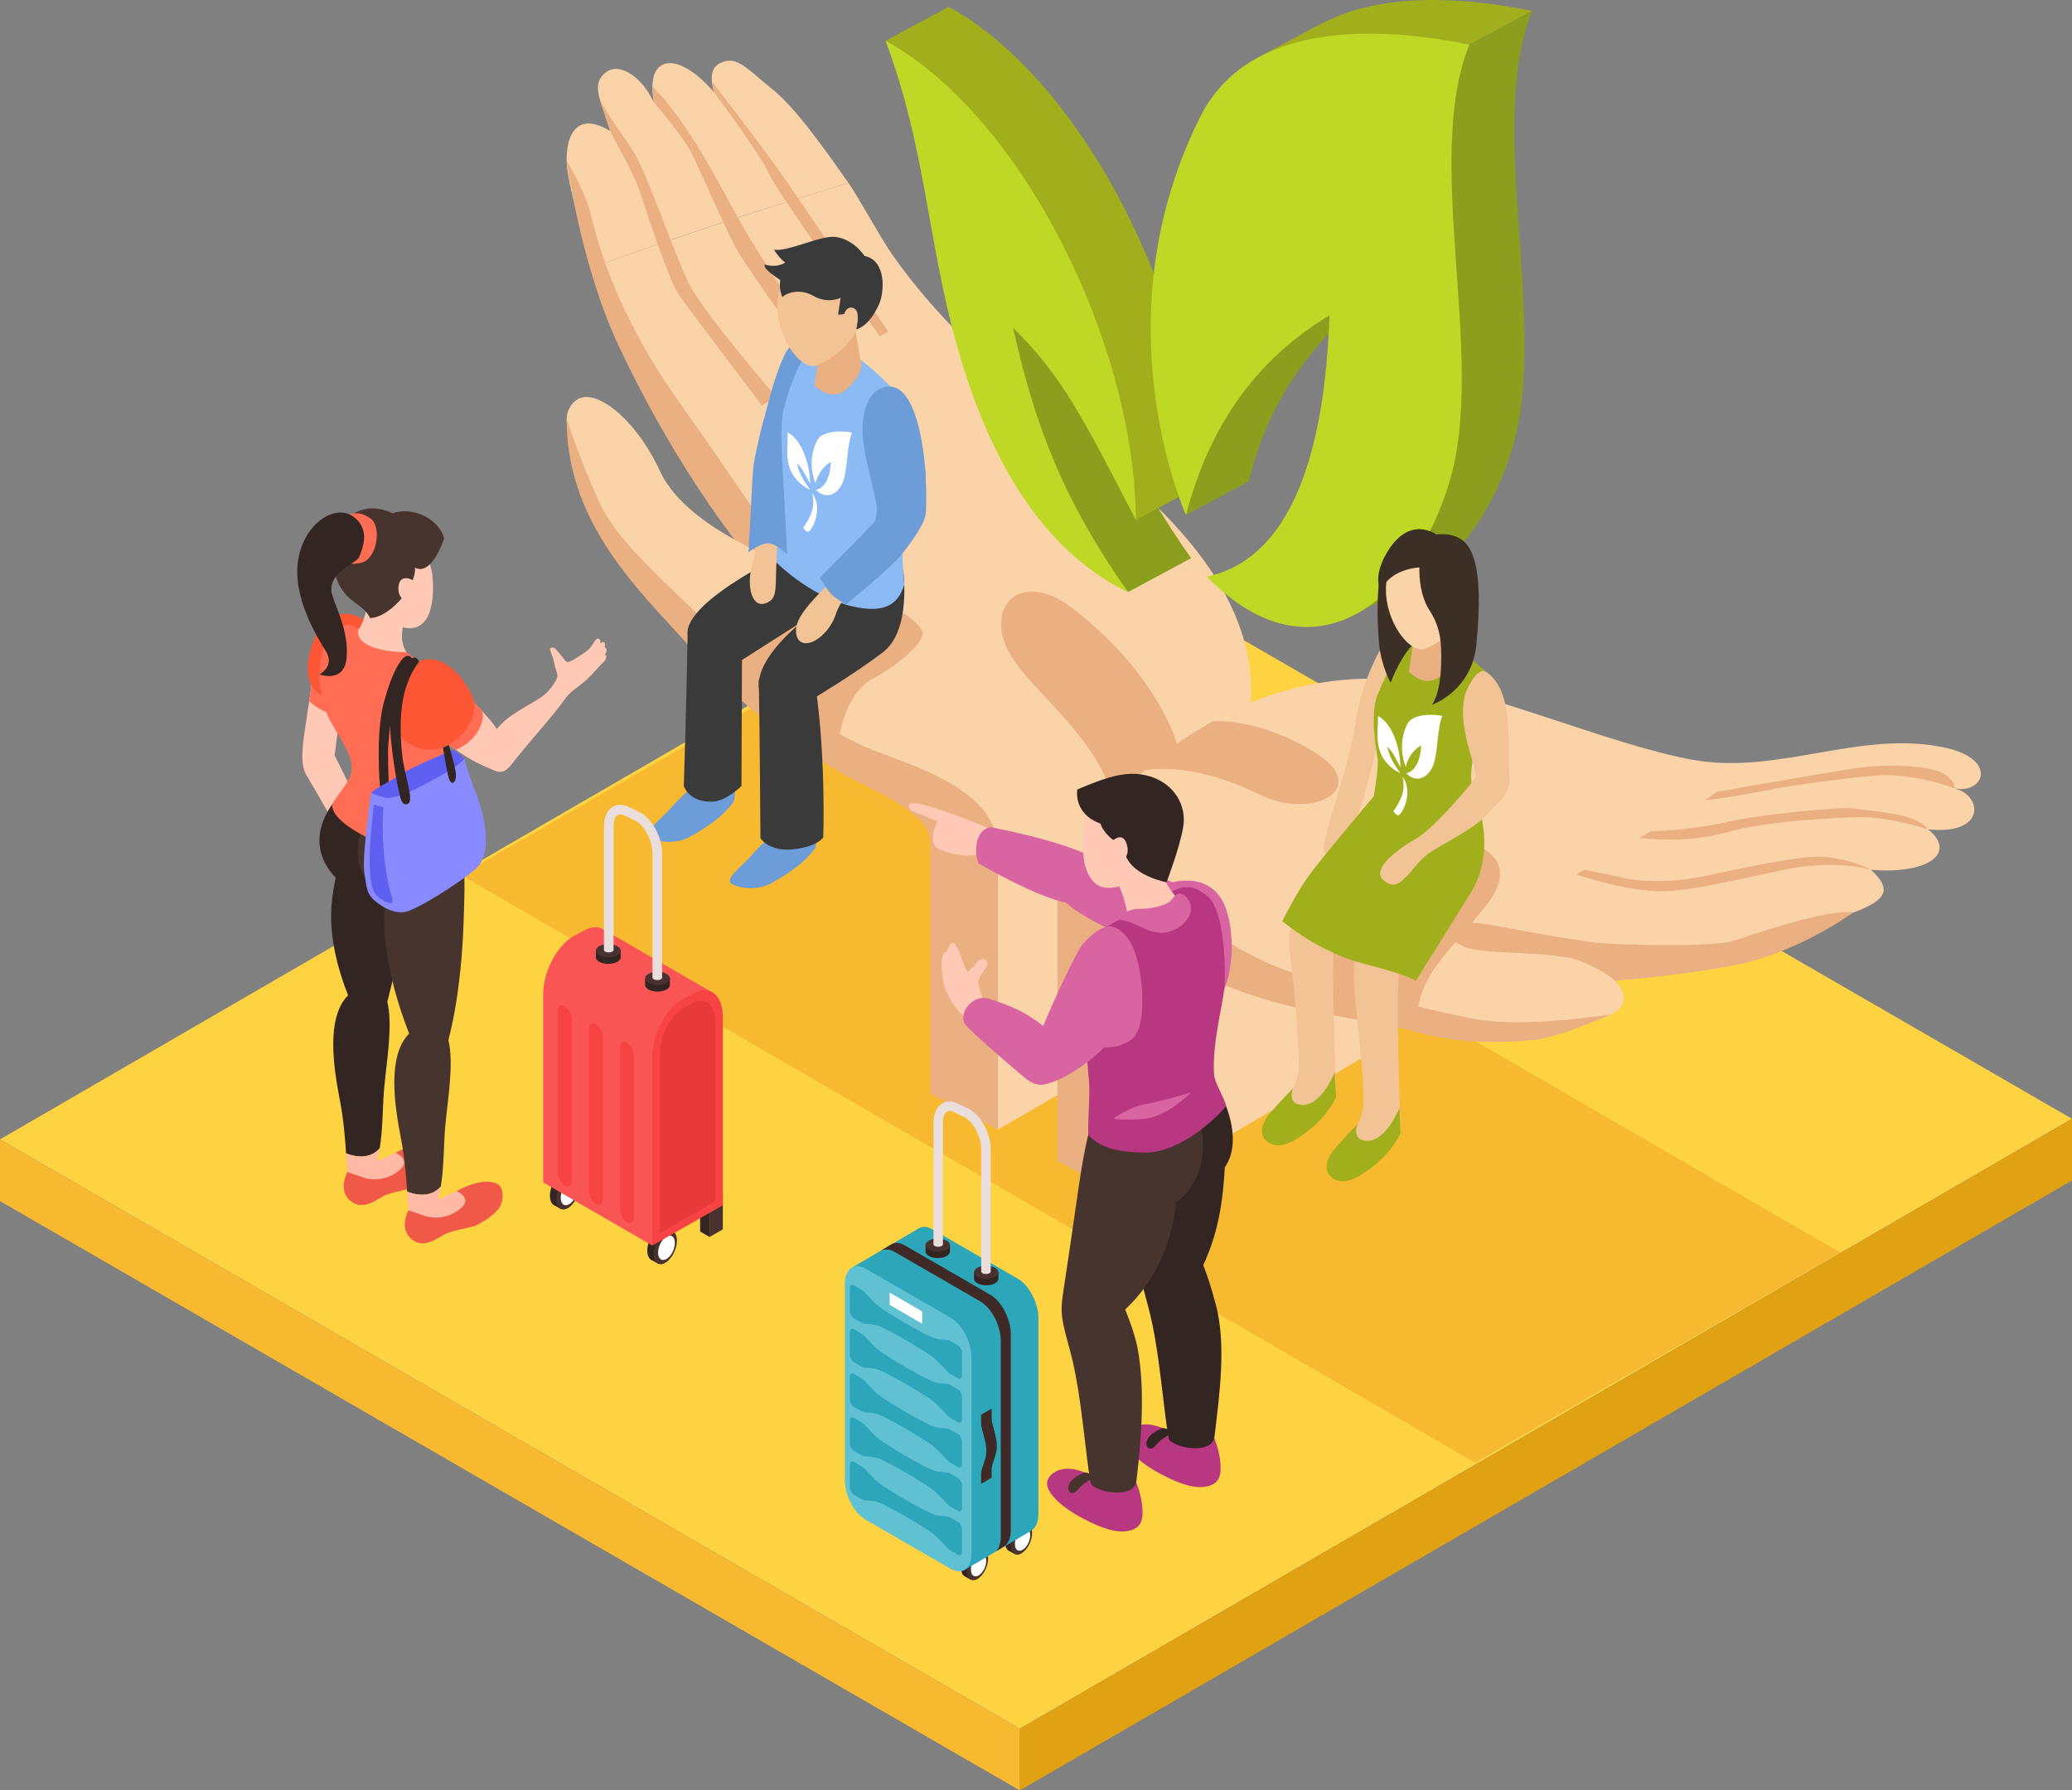 <svg width="243" height="210" viewBox="0 0 243 210" fill="none" xmlns="http://www.w3.org/2000/svg">
<rect x="0" y="0" width="243" height="210" fill="#808080" stroke="none"/>
<g clip-path="url(#clip0_12011_1522)">
<path d="M243 131.223L119.599 202.762L0 133.641L123.401 62.103L243 131.223Z" fill="#FDD342"/>
<path d="M243 138.462L119.599 210V202.762L243 131.223V138.462Z" fill="#E0A112"/>
<path d="M0 140.88L119.599 210V202.762L0 133.641V140.88Z" fill="#F7B92F"/>
<path d="M172.998 171.548L215.829 146.926L96.902 78.005L54.072 102.626L172.998 171.548Z" fill="#F7B92F"/>
<path d="M69.677 31.299C79.521 27.713 89.485 24.491 99.511 21.463C95.853 16.244 93.003 12.388 90.506 10.406C88.003 8.419 86.653 6.725 85.022 7.19C83.462 7.634 83.194 8.708 83.716 10.799C81.365 8.053 79.146 7.017 77.84 7.531C76.368 8.108 76.387 10.142 76.664 11.976C75.107 8.708 72.608 7.533 71.31 8.315C68.831 9.809 70.918 12.628 71.571 15.373C66.825 12.498 66.086 17.266 66.597 20.341C67.072 23.206 68.176 27.022 69.677 31.299Z" fill="#FAD3A9"/>
<path d="M127.316 52.098C122.812 48.401 112.12 40.507 104.655 29.885C103.327 27.994 100.653 23.101 99.511 21.463C90.185 24.273 78.834 27.966 69.677 31.299C74.454 44.461 83.023 59.836 88.029 65.673C94.737 73.492 113.784 91.364 113.784 98.559C113.784 105.752 117.034 132.493 117.034 132.493L146.616 115.373C146.616 115.373 146.743 96.963 146.743 81.177C146.743 67.808 134.503 57.997 127.316 52.098Z" fill="#FAD3A9"/>
<path d="M66.463 18.901C66.463 18.901 68.097 31.019 72.458 40.348C79.884 56.235 88.029 65.673 88.029 65.673L93.596 67.468C93.596 67.468 84.625 54.12 79.705 47.242C74.784 40.365 71.021 32.555 69.404 25.6C68.608 22.18 66.463 18.901 66.463 18.901Z" fill="#EAB081"/>
<path d="M123.963 89.746C123.963 89.746 119.571 94.853 113.901 95.022C107.673 95.208 95.695 87.828 88.987 80.634C82.28 73.44 72.989 67.758 69.344 58.093C66.934 51.703 65.334 48.981 67.427 47.062C69.521 45.144 74.503 48.981 77.378 55.216C80.253 61.45 89.94 65.298 95.236 67.468C96.35 67.924 125.399 77.756 123.963 89.746Z" fill="#FAD3A9"/>
<path d="M66.464 49.125C66.464 49.125 67.859 53.563 70.212 58.753C72.77 64.393 79.286 69.064 85.574 75.898C91.862 82.733 97.522 85.73 101.295 87.528C105.068 89.327 117.034 91.968 117.034 99.641V132.493L109.11 128.28V98.802C109.11 96.464 106.678 94.666 100.322 91.527C95.421 89.107 86.472 82.672 81.621 76.737C76.77 70.802 66.359 62.44 66.464 49.125Z" fill="#EAB081"/>
<path d="M70.244 11.266C70.244 11.266 71.133 14.349 71.571 15.373C72.009 16.398 74.255 19.995 75.243 23.053C76.231 26.11 78.477 32.854 79.555 34.473C80.633 36.092 89.347 47.542 89.347 47.542L91.034 46.566C91.034 46.566 82.519 36.721 80.812 33.304C79.106 29.887 75.89 20.265 74.263 17.747C72.638 15.23 70.996 13.239 70.244 11.266Z" fill="#EAB081"/>
<path d="M76.522 10.194L76.664 11.976C76.664 11.976 80.094 15.949 81.082 17.927C82.071 19.906 84.765 26.11 86.203 28.897C87.64 31.685 96.354 43.466 96.354 43.466L97.515 42.802C97.515 42.802 89.347 30.511 87.011 26.377C84.676 22.244 80.639 14.09 76.522 10.194Z" fill="#EAB081"/>
<path d="M83.497 9.571L83.716 10.799C83.716 10.799 89.31 18.287 90.182 20.355C91.053 22.423 103.181 39.448 103.181 39.448L104.167 38.91C104.167 38.91 93.659 23.182 90.784 19.206C87.909 15.23 83.497 9.571 83.497 9.571Z" fill="#EAB081"/>
<path d="M125.899 71.426C119.317 66.269 114.606 71.819 119.295 78.013C122.529 82.285 130.165 88.285 130.604 94.968C131.044 101.652 128.569 106.972 128.569 106.972L138.759 89.973C138.759 89.973 137.715 80.682 125.899 71.426Z" fill="#EAB081"/>
<path d="M162.64 122.403V109.483L131.868 101.479C131.868 101.479 128.11 105.047 128.49 111.536C128.87 118.025 129.948 137.09 129.948 137.09L131.868 140.365L162.64 122.403Z" fill="#FAD3A9"/>
<path d="M124.921 101.479C124.921 101.479 138.352 77.538 164.291 79.736C173.427 80.509 188.52 87.331 198.581 89.129C208.642 90.928 218.305 85.508 228.226 87.72C234.274 89.07 232.718 93.117 229.244 92.487C232.478 93.249 232.998 97.976 226.13 97.283C229.543 100.037 226.13 102.577 219.422 102.021C221.758 104.179 221.568 105.492 217.304 107.054C213.852 108.32 210.259 114.428 179.357 115.687C172.57 115.964 189.742 118.509 188.945 118.977C184.811 121.398 171.81 120.723 156.898 116.766C141.986 112.809 124.921 101.479 124.921 101.479Z" fill="#FAD3A9"/>
<path d="M154.743 106.156L173.787 112.99C173.787 112.99 184.723 112.687 186.903 113.528C190.629 114.968 191.556 117.845 188.945 118.977C185.959 120.271 179.896 121.982 179.896 121.982L154.743 106.156Z" fill="#FAD3A9"/>
<path d="M124.015 136.19V103.704C124.015 99.388 129.764 100.479 134.435 103.344C137.588 105.278 143.391 111.7 152.527 114.368C157.466 115.81 166.835 118.377 173.009 119.524C178.898 120.617 188.945 118.977 188.945 118.977C188.945 118.977 182.926 121.682 179.896 121.982C174.877 122.479 170.014 122.222 165.642 120.923C160.07 119.266 146.837 118.744 138.082 112.432C136.474 111.272 131.869 106.425 131.869 109.932V140.365L124.015 136.19Z" fill="#EAB081"/>
<path d="M165.163 107.834C165.163 107.834 170.646 110.473 171.758 111.046C173.668 112.031 182.271 111.465 185.405 112.75C188.54 114.033 189.388 115.037 189.388 115.037C189.388 115.037 201.029 114.086 206.067 112.569C212.356 110.678 217.304 107.054 217.304 107.054C217.304 107.054 215.59 106.156 203.432 110.312C200.835 111.201 188.713 110.764 187.373 110.59C181.384 109.811 178.279 109.053 174.865 108.494C171.451 107.933 165.163 107.834 165.163 107.834Z" fill="#EAB081"/>
<path d="M184.858 102.577C184.858 102.577 190.137 104.356 194.269 104.537C198.402 104.716 207.643 102.201 210.663 101.749C216.136 100.929 219.422 102.021 219.422 102.021C219.422 102.021 217.39 100.875 214.156 100.515C210.922 100.155 201.242 102.58 198.581 103.008C194.943 103.592 191.891 103.317 190.43 102.978C188.7 102.577 185.818 102.021 185.818 102.021L184.858 102.577Z" fill="#EAB081"/>
<path d="M226.13 97.283C226.13 97.283 221.848 95.847 218.345 95.847C215.959 95.847 207.115 96.292 202.534 97.613C197.524 99.055 192.289 98.278 192.289 98.278L193.659 97.486C193.659 97.486 197.773 97.522 203.275 96.262C206.222 95.588 215.519 94.62 217.304 94.825C222.398 95.411 224.901 95.748 226.13 97.283Z" fill="#EAB081"/>
<path d="M229.244 92.487C229.244 92.487 225.351 90.911 221.039 90.911C219.038 90.911 210.404 92.063 208.283 92.487C202.084 93.723 199.967 93.837 199.967 93.837L201.372 92.871C201.372 92.871 213.962 90.663 217.304 90.149C221.399 89.519 224.555 89.876 226.13 90.149C229.244 90.688 229.244 92.487 229.244 92.487Z" fill="#EAB081"/>
<path d="M133.622 90.489C133.622 90.489 138.915 88.839 147.68 93.192C153.901 96.281 161.129 92.474 154.085 88.181C147.257 84.022 142.156 84.621 142.156 84.621C142.156 84.621 140.823 85.428 139.692 86.131C138.055 87.146 133.622 90.489 133.622 90.489Z" fill="#EAB081"/>
<path d="M127.811 40.937C127.221 38.853 126.685 36.698 126.181 34.433C131.896 40.032 134.402 45.036 140.579 56.974C140.473 36.425 127.297 9.571 111.218 0.769C115.628 12.495 116.108 22.862 118.952 34.1L122.926 32.478C122.926 32.478 125.062 36.094 127.811 40.937Z" fill="#A1AF1C"/>
<path d="M127.811 40.937C125.062 36.094 122.926 32.478 122.926 32.478L118.951 34.1L116.098 35.266C116.098 35.266 117.535 47.495 121.129 55.688C124.722 63.88 132.325 69.425 132.325 69.425L139.692 65.469C133.604 56.829 130.233 49.489 127.811 40.937Z" fill="#8B9E1E"/>
<path d="M111.218 0.829L103.852 4.786C103.852 4.786 109.451 12.305 112.235 16.172C115.02 20.039 118.532 24.347 118.532 24.347C118.532 24.347 119.063 14.643 116.368 8.709C113.673 2.774 111.218 0.829 111.218 0.829Z" fill="#A1AF1C"/>
<path d="M133.212 60.99L140.579 57.033C140.579 57.033 136.85 40.182 132.358 35.416C127.866 30.65 122.926 32.539 122.926 32.539C122.926 32.539 127.328 43.329 128.585 46.477C129.843 49.623 133.212 60.99 133.212 60.99Z" fill="#A1AF1C"/>
<path d="M133.212 60.99C133.107 40.441 119.93 13.588 103.852 4.786C108.571 17.338 108.788 28.332 112.222 40.507C115.366 51.653 121.019 63.989 132.326 69.485C124.753 58.74 121.382 50.007 118.815 38.45C124.53 44.048 127.036 49.053 133.212 60.99Z" fill="#BED825"/>
<path d="M148.15 9.705C155.366 7.417 163.299 7.214 170.918 8.361C171.762 6.408 172.324 5.241 172.324 5.241L179.69 1.284C172.194 -0.261 162.242 -1.058 155.075 2.733L155.041 2.729L147.72 6.64L150.839 5.889C149.804 6.976 148.893 8.235 148.15 9.705Z" fill="#A1AF1C"/>
<path d="M157.242 32.629C157.242 32.629 147.655 39.833 143.233 45.024C142.383 46.021 141.703 46.952 141.342 47.736C139.095 52.592 139.08 60.411 139.08 60.411L146.446 56.456C147.872 51.194 149.741 45.263 157.412 37.432L157.242 32.629Z" fill="#8B9E1E"/>
<path d="M179.691 1.284L172.324 5.241C172.324 5.241 169.7 10.683 167.252 17.83C167.488 23.086 167.979 28.329 168.14 33.593C168.325 39.614 167.878 45.669 167.033 51.632C165.954 59.252 163.815 66.857 157.675 70.599L159.139 71.97L166.449 68.034L166.43 68.016C171.402 65.324 175.356 59.379 177.418 52.35C181.67 37.865 174.229 14.82 179.691 1.284Z" fill="#8B9E1E"/>
<path d="M140.754 13.715C129.729 35.745 137.512 56.699 139.079 60.411C140.832 53.945 144.575 43.779 155.924 36.988C155.361 53.276 151.373 65.528 141.532 67.64C154.016 80.414 165.881 70.518 170.052 56.306C174.303 41.822 166.862 18.777 172.324 5.241C161.815 3.075 146.453 2.329 140.754 13.715Z" fill="#BED825"/>
<path d="M171.072 98.488C171.072 98.488 160.038 102.97 154.743 106.156C150.712 108.579 152.174 114.353 153.103 116.98C156.925 119.05 161.136 120.168 165.454 120.425C165.877 120.129 166.151 119.698 166.207 119.079C166.655 114.068 169.695 112.01 174.326 106.156C178.958 100.301 172.16 98.643 171.072 98.488Z" fill="#EAB081"/>
<path d="M104.395 70.919C104.395 70.919 108.454 73.197 108.21 74.442C107.966 75.686 105.247 78.044 102.375 79.594C99.502 81.143 98.489 85.192 98.283 87.586C98.078 89.979 86.871 81.007 85.578 78.719C84.284 76.431 84.87 74.442 84.87 74.442C84.87 74.442 100.125 68.573 104.395 70.919Z" fill="#EAB081"/>
<path d="M90.891 46.592C90.435 47.736 89.913 50.444 88.832 54.11C88.719 54.491 91.034 57.578 91.592 56.236C92.29 54.559 93.643 48.695 93.643 48.695C93.643 48.695 93.735 48.478 93.882 48.135C92.92 47.547 91.929 47.012 90.891 46.592Z" fill="#F2C394"/>
<path d="M105.917 66.859C105.917 66.859 106.955 73.933 103.516 76.532C100.076 79.133 95.516 81.851 95.516 81.851C95.516 81.851 89.133 82.536 88.988 80.634C88.708 76.978 94.189 72.84 94.189 72.84L87.018 77.412C87.018 77.412 80.846 76.19 80.64 74.442C80.157 70.334 93.597 64.171 93.597 64.171L105.917 66.859Z" fill="#3A3A3A"/>
<path d="M96.124 39.612C96.124 39.612 93.383 38.656 91.917 41.831C90.451 45.006 89.662 49.25 89.662 49.25C89.662 49.25 90.926 50.776 93.022 50.931C95.116 51.085 96.124 39.612 96.124 39.612Z" fill="#6C9DD8"/>
<path d="M81.288 92.193C81.288 92.193 79.514 93.784 78.495 94.973C77.607 96.009 75.389 97.632 76.176 98.182C76.962 98.731 79.187 99.111 80.88 98.16C83.18 96.869 84.747 95.754 85.949 94.171C86.288 93.723 86.167 92.193 86.167 92.193H81.288Z" fill="#6C9DD8"/>
<path d="M90.856 97.627C90.856 97.627 89.083 99.217 88.063 100.406C87.175 101.443 84.957 103.066 85.744 103.616C86.53 104.166 88.755 104.544 90.448 103.593C92.748 102.303 94.315 101.187 95.517 99.604C95.856 99.158 95.735 97.627 95.735 97.627H90.856Z" fill="#6C9DD8"/>
<path d="M80.64 74.442C80.532 81.865 80.195 92.193 80.195 92.193C80.195 92.193 80.765 94.109 83.555 94.028C85.154 93.981 86.958 92.193 86.958 92.193L87.018 77.412C84.672 76.69 82.619 75.825 80.64 74.442Z" fill="#3A3A3A"/>
<path d="M88.993 79.714C89.095 84.99 89.184 98.309 89.184 98.309C89.184 98.309 90.132 99.886 92.893 99.627C95.854 99.348 96.549 98.222 96.549 98.222C96.549 98.222 96.872 89.099 95.688 80.869C93.454 80.607 91.19 80.256 88.993 79.714Z" fill="#3A3A3A"/>
<path d="M94.518 41.572C94.518 41.572 93.08 43.286 91.832 48.331C91.503 49.662 91.751 53.466 91.538 57.545C91.259 62.871 90.566 65.492 90.566 65.492C90.566 65.492 94.73 69.982 100.134 71.16C103.615 71.918 105.332 71.01 106.057 68.557C105.43 63.295 106.268 49.721 105.945 47.734C105.621 45.748 100.748 42.052 100.748 42.052C100.748 42.052 97.799 40.167 94.518 41.572Z" fill="#8CBAF5"/>
<path d="M96.046 41.456L95.515 45.209C95.515 45.209 97.477 47.288 99.29 45.639C101.103 43.989 101.051 42.803 101.051 42.803C101.051 42.803 100.615 41.053 100.284 38.183C99.028 37.72 96.046 41.456 96.046 41.456Z" fill="#EAB081"/>
<path d="M99.382 31.183C97.694 29.712 93.514 29.002 91.695 33.254C89.785 37.712 93.539 43.681 95.801 42.856C97.067 42.395 99.782 40.639 100.668 38.284C101.665 35.633 100.693 32.326 99.382 31.183Z" fill="#F2C394"/>
<path d="M98.06 27.798C99.519 28.037 100.622 28.93 101.401 30.018C103.989 30.57 103.725 34.301 103.083 35.71C101.842 38.433 100.424 38.62 100.424 38.62C100.424 38.62 100.794 37.135 100.467 36.489C100.187 35.936 99.306 35.84 99.009 36.823C98.682 36.924 98.29 36.894 98.29 36.894L98.587 34.932C98.587 34.932 97.093 35.69 95.398 34.709C93.827 33.8 92.298 34.328 91.751 34.845C91.419 34.011 91.449 33.526 91.495 32.844C90.487 32.138 89.532 31.505 89.677 31.026C90.45 31.252 91.337 31.271 92.085 30.798C91.449 30.297 91.138 29.842 90.771 29.297C92.54 29.524 96.357 27.52 98.06 27.798Z" fill="#3A3A3A"/>
<path d="M103.119 55.487C103.119 55.487 103.477 59.487 103.381 60.694C103.286 61.9 98.181 67.453 96.681 68.986C95.181 70.517 93.277 72.463 93.347 74.038C93.45 76.356 96.072 75.656 97.572 73.07C98.242 71.915 98.115 70.844 99.58 69.847C100.6 69.152 105.129 65.657 105.98 64.171C106.832 62.683 108.018 61.231 108.21 59.603C108.401 57.976 107.602 54.093 107.602 54.093L103.119 55.487Z" fill="#F2C394"/>
<path d="M103.615 45.44C101.237 46.156 100.931 49.737 101.28 52.096C101.629 54.455 102.281 56.617 102.281 56.617C102.281 56.617 104.05 57.061 106.057 56.568C108.034 56.08 108.564 55.775 108.564 55.775C108.564 55.775 108.034 44.11 103.615 45.44Z" fill="#6C9DD8"/>
<path d="M95.008 56.75C94.997 54.548 94.11 51.672 92.388 50.729C92.388 52.135 92.174 53.371 92.541 54.675C92.879 55.869 93.797 56.868 95.008 57.457C94.197 56.306 93.741 55.574 93.466 54.335C94.078 54.935 94.347 55.471 95.008 56.75Z" fill="white"/>
<path d="M95.816 51.685C94.635 54.046 95.469 56.291 95.637 56.688C95.825 55.996 96.226 54.906 97.442 54.178C97.381 55.924 96.749 57.231 95.694 57.457C97.032 58.825 98.508 57.77 98.955 56.248C99.41 54.697 99.338 52.179 99.924 50.729C98.798 50.498 96.427 50.466 95.816 51.685Z" fill="white"/>
<path d="M95.246 57.862C95.246 57.862 95.553 58.871 95.246 59.892C94.938 60.913 94.189 61.913 94.189 61.913C94.189 61.913 94.517 62.414 94.785 62.376C95.053 62.336 95.745 61.219 95.822 59.892C95.899 58.565 95.246 57.862 95.246 57.862Z" fill="white"/>
<path d="M91.609 55.632C91.609 55.632 91.137 63.837 91.035 66.564C90.933 69.292 91.156 70.356 89.662 70.796C88.17 71.235 87.309 68.65 88.484 65.258C88.755 64.475 88.216 62.952 88.202 59.939C88.192 57.65 88.56 55.079 88.832 54.11C89.462 51.864 91.609 55.632 91.609 55.632Z" fill="#F2C394"/>
<path d="M90.192 47.053C90.192 47.053 89.069 50.603 88.408 54.347C88.197 55.546 88.035 60.965 87.935 62.103C87.834 63.242 87.798 64.77 87.798 64.77C87.798 64.77 89.521 63.377 90.567 63.816C91.355 64.146 91.748 64.534 92.326 65.012C92.326 65.012 91.856 56.173 91.748 54.347C91.64 52.519 91.608 49.125 91.608 49.125L90.192 47.053Z" fill="#6C9DD8"/>
<path d="M102.044 55.761C102.044 55.761 102.658 58.406 102.802 59.268C102.945 60.13 102.664 61.039 102.541 61.231C102.419 61.422 96.124 67.795 96.124 67.795C96.124 67.795 97.058 69.224 97.515 69.703C97.972 70.181 99.204 70.919 99.204 70.919C99.204 70.919 104.284 66.735 105.431 65.395C106.579 64.055 108.348 61.614 108.54 60.417C108.731 59.221 108.54 55.2 108.54 55.2L102.044 55.761Z" fill="#6C9DD8"/>
<path d="M165.433 73.518C165.433 73.518 163.994 72.727 162.215 75.603C161.252 77.162 159.459 80.818 158.909 85.241C158.589 87.807 156.222 95.408 156.222 95.408C156.222 95.408 155.395 98.198 155.257 99.233C155.119 100.268 156.291 100.889 156.842 100.957C157.393 101.027 158.176 100.061 158.176 100.061C158.176 100.061 158.633 100.283 159.115 99.714C159.474 99.291 159.033 97.564 158.784 96.704C159.568 95.009 160.516 91.76 161.56 87.025C162.167 85.369 163.844 83.457 163.844 83.457C163.844 83.457 169.233 74.859 165.433 73.518Z" fill="#F2C394"/>
<path d="M156.361 112.662C156.382 111.685 156.452 110.602 156.542 109.514C154.865 108.84 154.168 106.652 152.352 106.425C152.279 107.663 150.89 108.451 151.235 111.391C151.488 113.541 152.25 120.293 152.334 124.364C152.382 126.701 151.648 127.644 151.648 127.644C150.877 129.311 151.274 131.274 153.322 130.831C154.179 130.646 154.881 129.725 155.409 128.718L156.695 128.651C156.695 128.651 156.275 116.82 156.361 112.662Z" fill="#F2C394"/>
<path d="M151.648 127.644C151.648 127.644 149.954 129.379 148.929 130.583C147.904 131.787 147.712 133.07 148.467 133.767C149.429 134.654 150.78 134.703 153.417 132.635C155.887 130.695 156.695 128.651 156.695 128.651L156.542 125.759C156.542 125.759 154.964 129.807 152.61 129.596C150.864 129.44 151.648 127.644 151.648 127.644Z" fill="#A1AF1C"/>
<path d="M158.803 115.595C158.918 117.757 159.819 124.498 159.902 128.568C159.95 130.905 159.216 131.848 159.216 131.848C158.445 133.515 158.842 135.479 160.89 135.035C161.747 134.85 162.448 133.929 162.978 132.923L164.263 132.856C164.263 132.856 163.843 121.025 163.93 116.867C164.016 112.708 164.95 106.603 164.95 106.603L159.381 106.425C159.381 106.425 158.663 112.929 158.803 115.595Z" fill="#F2C394"/>
<path d="M159.216 131.848C159.216 131.848 157.523 133.584 156.498 134.787C155.473 135.991 155.28 137.274 156.036 137.971C156.997 138.859 158.348 138.908 160.985 136.838C163.455 134.9 164.263 132.856 164.263 132.856L164.111 129.962C164.111 129.962 162.533 134.011 160.178 133.8C158.432 133.644 159.216 131.848 159.216 131.848Z" fill="#A1AF1C"/>
<path d="M161.119 93.391C161.119 93.391 155.173 100.427 153.637 102.512C152.1 104.597 150.379 108.042 150.379 108.042C150.379 108.042 154.594 111.662 159.883 113.021C165.172 114.381 166.048 115.037 166.048 115.037C166.048 115.037 170.692 107.626 172.586 104.546C174.48 101.465 174.494 96.904 173.052 93.953C171.61 91.003 161.119 93.391 161.119 93.391Z" fill="#A1AF1C"/>
<path d="M161.119 93.391C163.743 98.469 169.303 97.141 173.052 93.953C172.713 92.774 172.488 91.678 172.535 90.758C172.641 88.649 174.211 78.736 174.211 78.736L170.858 75.819L164.876 74.535C164.876 74.535 162.484 79.217 161.559 81.487C160.634 83.758 161.414 88.041 161.559 88.951C161.651 89.535 161.487 91.268 161.119 93.391Z" fill="#A1AF1C"/>
<path d="M165.771 75.047L165.24 78.799C165.24 78.799 167.201 80.878 169.014 79.228C170.828 77.579 171.072 76.837 171.072 76.837L170.008 71.773L165.771 75.047Z" fill="#EAB081"/>
<path d="M162.121 66.088C162.121 66.088 161.198 68.891 161.718 75.342C161.933 78.005 163.089 80.083 163.089 80.083C163.089 80.083 164.477 76.242 166.467 74.973C167.87 74.08 165.77 72.408 165.77 72.408L162.121 66.088Z" fill="#3C2F26"/>
<path d="M170.765 64.423C169.081 62.948 164.904 62.225 163.071 66.472C161.149 70.924 164.885 76.905 167.15 76.087C168.418 75.629 171.137 73.88 172.03 71.528C173.035 68.88 172.072 65.57 170.765 64.423Z" fill="#FAD3A9"/>
<path d="M166.467 66.557C166.467 66.557 166.288 69.499 167.661 71.609C169.033 73.72 169.062 75.626 169.015 77.79C168.933 81.549 167.929 82.671 167.929 82.671C167.929 82.671 172.643 81.072 173.159 75.529C173.652 70.225 173.545 66.041 172.179 64.063C170.936 62.262 168.463 62.695 168.463 62.695C168.463 62.695 165.255 60.303 162.615 64.881C161.423 66.946 161.464 68.445 161.957 69.214C163.153 66.646 166.467 66.557 166.467 66.557Z" fill="#3C2F26"/>
<path d="M173.398 92.525C174.062 93.732 175.123 95.081 176.225 93.603C176.608 93.088 176.882 92.489 177.079 91.854C177.05 91.31 177.017 90.802 176.973 90.386C176.711 87.908 177.711 81.142 174.345 78.844C173.726 78.422 172.871 79.047 172.013 80.966C171.154 82.885 171.703 85.929 172.398 88.293C172.715 89.372 173.046 90.194 173.398 92.525Z" fill="#F2C394"/>
<path d="M164.234 89.99C164.223 87.788 163.336 84.911 161.614 83.968C161.614 85.375 161.4 86.61 161.767 87.915C162.104 89.108 163.023 90.108 164.234 90.697C163.423 89.546 162.967 88.813 162.692 87.575C163.304 88.175 163.573 88.711 164.234 89.99Z" fill="white"/>
<path d="M165.042 84.925C163.861 87.285 164.695 89.53 164.862 89.927C165.05 89.235 165.451 88.145 166.667 87.419C166.607 89.163 165.974 90.47 164.92 90.697C166.257 92.064 167.734 91.01 168.18 89.487C168.636 87.936 168.564 85.418 169.149 83.968C168.023 83.737 165.653 83.705 165.042 84.925Z" fill="white"/>
<path d="M164.471 91.102C164.471 91.102 164.779 92.11 164.471 93.131C164.163 94.152 163.414 95.153 163.414 95.153C163.414 95.153 163.743 95.653 164.011 95.615C164.279 95.576 164.971 94.458 165.048 93.131C165.125 91.805 164.471 91.102 164.471 91.102Z" fill="white"/>
<path d="M173.711 90.433C173.711 90.433 168.663 96.882 166.054 98.376C163.548 99.811 160.012 102.523 163.027 103.689C164.388 104.216 165.67 101.604 167.297 100.292C168.583 99.254 172.41 97.521 174.077 95.848C175.743 94.177 176.389 93.359 176.389 93.359L173.711 90.433Z" fill="#F2C394"/>
<path d="M116.886 99.199C117.043 98.74 117.263 98.323 117.516 97.93C117.237 97.756 116.9 97.572 116.473 97.373C114.359 96.388 106.961 93.564 106.649 94.316C106.298 95.159 107.57 95.317 108.55 95.756C109.58 96.218 109.967 96.32 109.967 96.32C109.967 96.32 108.523 99.034 110.218 99.639C111.271 100.014 112.602 100.606 114.846 100.202C115.475 100.089 116.101 100.156 116.652 100.259C116.697 99.874 116.781 99.504 116.886 99.199Z" fill="#FFC9B6"/>
<path d="M116.198 97.027C116.198 97.027 114.893 97.027 114.534 98.975C114.295 100.268 114.772 101.268 114.772 101.268C114.772 101.268 121.187 105.061 125.04 105.891C126.489 107.285 129.957 108.903 130.572 109.228C131.188 109.554 140.444 117.814 142.195 117.595C143.947 117.376 145.329 111.169 143.792 106.634C142.255 102.099 137.546 103.48 137.546 103.48C137.546 103.48 132.181 101.481 128.365 100.645C124.504 98.557 116.198 97.027 116.198 97.027Z" fill="#D864A1"/>
<path d="M142.19 168.066C142.414 168.703 142.942 169.911 143.099 171.336C143.284 173.014 143.001 173.88 141.87 174.255C140.655 174.659 138.956 174.395 136.124 172.885C133.291 171.374 132.051 169.879 131.95 168.907C131.85 167.934 133.276 166.521 135.722 167.286C138.169 168.051 139.411 168.629 139.411 168.629L142.19 168.066Z" fill="#B73780"/>
<path d="M134.443 134.237C134.73 132.402 134.703 129.832 135.474 128.149C135.052 127.916 140.305 127.055 141.852 126.745C142.636 126.587 146.263 133.235 143.646 136.902C143.421 140.764 142.953 144.44 141.115 148.382C141.617 149.689 141.862 150.39 142.568 152.941C143.839 157.538 143.027 163.611 142.431 168.503C142.175 170.604 137.978 169.91 137.092 168.86C136.47 165.789 136.019 158.319 134.699 153.419C133.703 149.719 133.447 148.95 133.824 146.494C134.695 140.833 134.257 135.43 134.443 134.237Z" fill="#332522"/>
<path d="M137.684 167.945C137.423 168.149 136.265 168.625 135.566 169.509C134.868 170.393 134.102 169.668 134.605 168.773C135.108 167.878 136.406 167.505 136.406 167.505C136.406 167.505 137.443 167.691 137.684 167.945Z" fill="#332522"/>
<path d="M133.036 173.269C133.26 173.906 133.788 175.114 133.945 176.539C134.131 178.217 133.847 179.083 132.716 179.459C131.501 179.862 129.803 179.599 126.97 178.088C124.138 176.578 122.897 175.082 122.796 174.11C122.696 173.137 124.122 171.724 126.569 172.489C129.015 173.255 130.257 173.832 130.257 173.832L133.036 173.269Z" fill="#B73780"/>
<path d="M126.474 139.434C126.761 137.599 127.387 133.182 128.158 131.499C127.736 131.267 132.202 132.818 133.749 132.508C135.064 132.243 138.876 128.177 138.89 128.328C142.331 132.428 141.56 138.453 137.91 141.031C137.881 141.052 137.685 148.265 131.961 153.586C132.463 154.893 133.1 156.492 133.414 158.145C134.303 162.83 133.873 168.814 133.277 173.707C133.022 175.808 128.824 175.114 127.938 174.064C127.316 170.992 126.865 163.522 125.545 158.622C124.549 154.923 124.293 154.154 124.671 151.697C125.541 146.037 126.288 140.628 126.474 139.434Z" fill="#47342F"/>
<path d="M128.531 173.148C128.269 173.352 127.111 173.828 126.412 174.712C125.714 175.597 124.948 174.872 125.451 173.977C125.954 173.081 127.252 172.708 127.252 172.708C127.252 172.708 128.289 172.894 128.531 173.148Z" fill="#47342F"/>
<path d="M129.177 92.841C130.669 91.826 132.531 91.954 134.108 92.91C135.607 93.819 136.229 94.965 136.294 96.189C136.315 96.597 136.219 98.341 136.031 98.838C135.467 100.331 134.97 101.261 134.236 102.185C133.308 103.354 130.808 104.533 129.185 104.016C127.742 103.555 126.768 101.442 127.068 98.308C127.282 96.065 127.217 94.176 129.177 92.841Z" fill="#FFC9B6"/>
<path d="M133.319 106.849C137.509 104.805 138.815 102.661 141.712 105.214C143.511 106.798 143.816 113.263 143.573 115.952C143.39 117.968 142.171 122.332 142.374 125.914C142.442 127.108 143.569 128.628 143.792 129.735C142.4 131.477 138.167 135.199 134.394 135.177C130.62 135.155 128.986 134.491 127.621 133.148C127.615 130.25 127.848 128.465 127.71 126.742C127.31 121.75 126.618 117.734 126.448 114.641C126.22 110.48 128.441 109.23 133.319 106.849Z" fill="#B73780"/>
<path d="M135.919 99.372C135.919 99.372 136.155 101.751 136.505 102.856C137.005 104.438 138.286 105.511 138.286 105.511C138.286 105.511 139.693 107.632 137.357 108.634C135.02 109.637 132.239 107.579 132.239 107.579C132.239 107.579 132.222 106.29 131.332 104.082C130.685 102.476 135.919 99.372 135.919 99.372Z" fill="#FFC9B6"/>
<path d="M126.346 92.605C126.346 92.605 125.808 95.409 129.055 96.6C129.619 98.288 131.773 99.299 131.773 99.299C131.773 99.299 131.68 100.879 133.544 102.165C134.96 103.143 136.81 103.48 136.81 103.48C136.81 103.48 138.369 99.399 138.768 96.969C139.178 94.475 137.711 92.03 135.097 91.137C133.469 90.581 131.911 90.67 130.086 91.197C128.378 91.69 126.346 92.605 126.346 92.605Z" fill="#332522"/>
<path d="M132.154 99.064C132.704 100.95 130.763 101.495 130.763 101.495L129.662 99.45C129.662 99.45 131.532 96.928 132.154 99.064Z" fill="#FFC9B6"/>
<path d="M139.655 128.149C139.655 128.149 136.855 131.015 134.216 131.229C131.578 131.443 130.572 131.215 130.572 131.215C130.572 131.215 132.298 129.894 134.285 129.523C136.272 129.151 139.655 128.149 139.655 128.149Z" fill="#D864A1"/>
<path d="M114.864 115.943C114.506 114.921 114.864 114.638 115.579 113.564C116.294 112.49 115.072 112.102 114.467 112.997C114.173 113.432 113.812 113.698 113.463 114.033C113.271 113.676 113.092 113.307 112.97 112.971C112.554 111.822 112.124 110.235 111.55 110.669C111.38 110.798 111.19 111.151 111.026 111.635C110.133 111.67 110.382 114.685 110.887 116.056C111.349 117.31 112.472 118.832 113.128 119.292C113.511 119.892 113.791 119.613 113.791 119.613L115.826 118.845C115.826 118.845 115.221 116.965 114.864 115.943Z" fill="#FFC9B6"/>
<path d="M122.97 127.07C122.576 127.182 121.623 127.609 120.199 126.423C117.894 124.504 113.816 120.956 113.253 120.217C112.251 118.903 114.079 116.483 116.086 117.174C118.347 117.954 119.817 118.385 122.345 120.337C123.653 117.14 126.356 111.418 127.009 110.697C129.581 107.853 130.917 108.396 132.171 109.926C133.296 111.299 133.911 114.312 133.97 116.926C134.028 119.54 133.615 121.609 132.254 122.226C130.893 122.843 130.871 122.785 129.462 122.862C129.124 123.347 125.826 126.258 122.97 127.07Z" fill="#D864A1"/>
<path d="M138.559 104.833C139.446 105.155 140.584 106.956 138.468 108.613C136.352 110.269 134.118 108.879 133.261 108.453C132.405 108.028 131.277 107.872 131.277 107.872C131.277 107.872 131.672 106.579 133.76 106.593C135.021 106.601 136.916 106.233 137.47 105.459C137.858 104.919 138.22 104.71 138.559 104.833Z" fill="#D864A1"/>
<path d="M112.706 183.873C112.706 182.954 113.264 181.886 113.953 181.488C114.263 181.309 114.544 181.304 114.762 181.427L114.765 181.421L115.459 181.812L115.196 182.386C115.197 182.402 115.2 182.415 115.2 182.432C115.2 183.263 114.742 184.211 114.145 184.68L113.865 185.291L113.149 184.897C112.876 184.749 112.706 184.385 112.706 183.873Z" fill="#332522"/>
<path d="M113.389 184.259C113.389 185.178 113.947 185.6 114.636 185.202C115.325 184.804 115.883 183.737 115.883 182.817C115.883 181.898 115.325 181.476 114.636 181.874C113.947 182.272 113.389 183.339 113.389 184.259Z" fill="#493130"/>
<path d="M113.865 184.108C113.865 184.771 114.268 185.076 114.765 184.789C115.262 184.502 115.665 183.731 115.665 183.068C115.665 182.405 115.262 182.1 114.765 182.387C114.268 182.674 113.865 183.445 113.865 184.108Z" fill="white"/>
<path d="M117.866 180.869C117.866 179.95 118.424 178.882 119.113 178.484C119.423 178.304 119.703 178.299 119.921 178.423L119.925 178.416L120.619 178.808L120.356 179.382C120.357 179.398 120.36 179.411 120.36 179.427C120.36 180.259 119.902 181.207 119.305 181.676L119.025 182.287L118.308 181.893C118.036 181.745 117.866 181.381 117.866 180.869Z" fill="#332522"/>
<path d="M118.549 181.255C118.549 182.174 119.108 182.596 119.796 182.198C120.485 181.8 121.044 180.732 121.044 179.813C121.044 178.894 120.485 178.471 119.796 178.869C119.108 179.267 118.549 180.335 118.549 181.255Z" fill="#493130"/>
<path d="M119.025 181.104C119.025 181.767 119.428 182.072 119.925 181.785C120.422 181.498 120.825 180.727 120.825 180.064C120.825 179.401 120.422 179.096 119.925 179.383C119.428 179.67 119.025 180.441 119.025 181.104Z" fill="white"/>
<path d="M100.02 148.617L107.664 144.13L107.665 144.132C108.101 143.82 108.691 143.81 109.342 144.187L119.363 149.978C120.693 150.746 121.781 152.827 121.781 154.601V177.596C121.781 178.616 121.414 179.307 120.857 179.577L120.862 179.59L113.072 184.166L109.156 173.501C107.914 172.653 106.925 170.7 106.925 169.011V167.425L100.02 148.617Z" fill="#2DA6BA"/>
<path d="M117.368 157.259C117.368 155.484 116.28 153.404 114.951 152.635L104.93 146.844C104.279 146.468 103.602 146.472 103.167 146.784L104.431 146.01L104.432 146.013C104.868 145.701 105.459 145.691 106.11 146.067L116.131 151.859C117.46 152.627 118.548 154.707 118.548 156.482V179.477C118.548 180.497 118.182 181.187 117.624 181.457L117.63 181.471L116.835 181.937C117.166 181.58 117.368 181.009 117.368 180.254L117.368 157.259Z" fill="#3F2A28"/>
<path d="M111.52 184.028L101.499 178.236C100.169 177.468 99.082 175.387 99.082 173.613V150.618C99.082 148.843 100.169 148.02 101.499 148.789L111.52 154.58C112.849 155.348 113.937 157.429 113.937 159.203V182.198C113.937 183.973 112.849 184.796 111.52 184.028Z" fill="#5FC1D1"/>
<path d="M115.064 174.042L116.298 173.329V172.357C116.298 171.577 116.915 170.747 116.915 169.632C116.915 168.473 116.298 167.032 116.298 166.387V165.221L115.064 165.935V166.987C115.064 167.62 115.681 169.024 115.681 170.158C115.681 171.266 115.064 172.103 115.064 172.921V174.042Z" fill="#3F2A28"/>
<path d="M100.138 150.75L100.952 151.22C101.585 151.586 102.026 152.404 103.1 153.254C103.638 153.681 105.523 154.816 106.245 155.246C106.968 155.651 108.849 156.693 109.387 156.888C110.461 157.278 110.902 156.97 111.534 157.336L112.348 157.806C112.608 157.957 112.818 158.359 112.818 158.706V161.316C112.818 161.662 112.608 161.822 112.348 161.671L111.534 161.201C110.902 160.835 110.461 160.018 109.387 159.167C108.849 158.74 106.967 157.607 106.244 157.176C105.522 156.772 103.638 155.729 103.1 155.533C102.026 155.143 101.585 155.451 100.952 155.085L100.138 154.615C99.879 154.465 99.668 154.062 99.668 153.715V151.106C99.668 150.759 99.879 150.6 100.138 150.75Z" fill="#2DA6BA"/>
<path d="M100.138 155.902L100.952 156.373C101.585 156.738 102.026 157.556 103.1 158.407C103.638 158.833 105.523 159.968 106.245 160.399C106.968 160.803 108.849 161.845 109.387 162.04C110.461 162.431 110.902 162.123 111.534 162.488L112.348 162.959C112.608 163.109 112.818 163.511 112.818 163.858V166.468C112.818 166.815 112.608 166.974 112.348 166.824L111.534 166.353C110.902 165.988 110.461 165.17 109.387 164.319C108.849 163.892 106.967 162.76 106.244 162.328C105.522 161.924 103.638 160.881 103.1 160.685C102.026 160.295 101.585 160.603 100.952 160.238L100.138 159.767C99.879 159.617 99.668 159.214 99.668 158.868V156.258C99.668 155.911 99.879 155.752 100.138 155.902Z" fill="#2DA6BA"/>
<path d="M100.138 161.149L100.952 161.619C101.585 161.985 102.026 162.802 103.1 163.653C103.638 164.08 105.523 165.214 106.245 165.645C106.968 166.05 108.849 167.091 109.387 167.287C110.461 167.677 110.902 167.369 111.534 167.735L112.348 168.205C112.608 168.355 112.818 168.758 112.818 169.105V171.714C112.818 172.061 112.608 172.22 112.348 172.07L111.534 171.6C110.902 171.234 110.461 170.416 109.387 169.566C108.849 169.139 106.967 168.006 106.244 167.575C105.522 167.171 103.638 166.128 103.1 165.932C102.026 165.542 101.585 165.85 100.952 165.484L100.138 165.014C99.879 164.864 99.668 164.461 99.668 164.114V161.504C99.668 161.158 99.879 160.998 100.138 161.149Z" fill="#2DA6BA"/>
<path d="M100.138 166.301L100.952 166.771C101.585 167.137 102.026 167.955 103.1 168.805C103.638 169.232 105.523 170.367 106.245 170.797C106.968 171.202 108.849 172.244 109.387 172.439C110.461 172.829 110.902 172.521 111.534 172.887L112.348 173.357C112.608 173.508 112.818 173.91 112.818 174.257V176.867C112.818 177.213 112.608 177.373 112.348 177.222L111.534 176.752C110.902 176.386 110.461 175.569 109.387 174.718C108.849 174.291 106.967 173.158 106.244 172.727C105.522 172.323 103.638 171.28 103.1 171.084C102.026 170.694 101.585 171.002 100.952 170.636L100.138 170.166C99.879 170.016 99.668 169.613 99.668 169.266V166.657C99.668 166.31 99.879 166.151 100.138 166.301Z" fill="#2DA6BA"/>
<path d="M100.138 171.453L100.952 171.924C101.585 172.289 102.026 173.107 103.1 173.958C103.638 174.384 105.523 175.519 106.245 175.95C106.968 176.354 108.849 177.396 109.387 177.591C110.461 177.982 110.902 177.674 111.534 178.039L112.348 178.51C112.608 178.66 112.818 179.062 112.818 179.409V182.019C112.818 182.365 112.608 182.525 112.348 182.375L111.534 181.904C110.902 181.539 110.461 180.721 109.387 179.87C108.849 179.443 106.967 178.311 106.244 177.879C105.522 177.475 103.638 176.432 103.1 176.236C102.026 175.846 101.585 176.154 100.952 175.789L100.138 175.318C99.879 175.168 99.668 174.765 99.668 174.419V171.809C99.668 171.462 99.879 171.303 100.138 171.453Z" fill="#2DA6BA"/>
<path d="M108.154 155.261L104.332 153.052V151.608L108.154 153.817V155.261Z" fill="white"/>
<path d="M117.09 149.232V149.994C117.09 150.415 116.449 150.756 115.658 150.756C114.868 150.756 114.227 150.415 114.227 149.994V149.232H117.09Z" fill="#332522"/>
<path d="M115.658 149.994C116.449 149.994 117.09 149.652 117.09 149.232C117.09 148.811 116.449 148.469 115.658 148.469C114.868 148.469 114.227 148.811 114.227 149.232C114.227 149.652 114.868 149.994 115.658 149.994Z" fill="#493130"/>
<path d="M111.41 146.037V146.8C111.41 147.221 110.769 147.562 109.978 147.562C109.187 147.562 108.546 147.221 108.546 146.8V146.037H111.41Z" fill="#332522"/>
<path d="M109.978 145.275C110.769 145.275 111.41 145.616 111.41 146.037C111.41 146.458 110.769 146.8 109.978 146.8C109.187 146.8 108.546 146.458 108.546 146.037C108.546 145.616 109.187 145.275 109.978 145.275Z" fill="#493130"/>
<path d="M110.519 129.414C111.027 129.12 111.631 129.132 112.237 129.401L113.704 130.1C115.097 130.905 116.188 132.97 116.188 134.802V149.137C116.188 149.3 115.94 149.433 115.633 149.433C115.326 149.433 115.078 149.3 115.078 149.137V134.802C115.078 133.379 114.194 131.667 113.163 131.071L111.96 130.49C111.794 130.394 111.579 130.301 111.369 130.301C111.268 130.301 111.167 130.323 111.075 130.377C110.769 130.553 110.587 131.04 110.587 131.679V145.943C110.587 146.106 110.338 146.238 110.031 146.238C109.725 146.238 109.476 146.106 109.476 145.943V131.679C109.476 130.622 109.856 129.797 110.519 129.414Z" fill="#EADEDC"/>
<path d="M75.91 146.667C75.91 145.661 76.521 144.492 77.275 144.056C77.614 143.86 77.921 143.854 78.16 143.99L78.163 143.983L78.923 144.411L78.635 145.039C78.636 145.056 78.639 145.071 78.639 145.089C78.639 145.999 78.138 147.037 77.484 147.55L77.178 148.218L76.394 147.787C76.096 147.625 75.91 147.227 75.91 146.667Z" fill="#332522"/>
<path d="M76.658 147.088C76.658 148.095 77.269 148.557 78.022 148.121C78.776 147.686 79.387 146.517 79.387 145.511C79.387 144.505 78.776 144.043 78.022 144.478C77.269 144.914 76.658 146.083 76.658 147.088Z" fill="#493130"/>
<path d="M77.178 146.924C77.178 147.65 77.619 147.983 78.163 147.669C78.707 147.355 79.148 146.511 79.148 145.786C79.148 145.06 78.707 144.726 78.163 145.04C77.619 145.355 77.178 146.198 77.178 146.924Z" fill="white"/>
<path d="M64.491 140.245C64.491 139.239 65.102 138.07 65.856 137.634C66.195 137.438 66.502 137.432 66.741 137.568L66.745 137.56L67.504 137.989L67.217 138.617C67.217 138.634 67.221 138.649 67.221 138.667C67.221 139.577 66.719 140.615 66.066 141.128L65.76 141.796L64.976 141.365C64.678 141.203 64.491 140.805 64.491 140.245Z" fill="#332522"/>
<path d="M65.239 140.667C65.239 141.672 65.85 142.135 66.604 141.699C67.358 141.264 67.969 140.095 67.969 139.089C67.969 138.083 67.358 137.62 66.604 138.056C65.85 138.492 65.239 139.66 65.239 140.667Z" fill="#493130"/>
<path d="M65.76 140.502C65.76 141.227 66.201 141.561 66.745 141.247C67.289 140.933 67.73 140.089 67.73 139.363C67.73 138.637 67.289 138.304 66.745 138.618C66.201 138.932 65.76 139.776 65.76 140.502Z" fill="white"/>
<path d="M83.218 145.087L84.771 144.19V139.933L83.218 140.83V145.087Z" fill="#493130"/>
<path d="M82.111 140.19L83.219 140.83V145.087L82.111 144.447V140.19Z" fill="#332522"/>
<path d="M67.246 109.806L68.433 109.175C69.342 108.649 70.172 108.638 70.8 109.033L83.636 116.459L76.503 146.091L63.706 138.69V116.578C63.706 113.979 65.299 110.932 67.246 109.806Z" fill="#F95555"/>
<path d="M76.503 146.091V123.979C76.503 121.381 78.096 118.334 80.044 117.208L81.231 116.577C83.178 115.451 84.771 116.657 84.771 119.256V141.368L76.503 146.091Z" fill="#F74343"/>
<path d="M77.38 144.645V123.551C77.38 121.503 78.635 119.102 80.17 118.215L81.105 117.717C82.639 116.831 83.895 117.781 83.895 119.829V140.922L77.38 144.645Z" fill="#E83A3A"/>
<path d="M78.565 114.755V115.53C78.565 115.957 77.914 116.304 77.11 116.304C76.307 116.304 75.655 115.957 75.655 115.53V114.755H78.565Z" fill="#332522"/>
<path d="M77.11 113.98C77.914 113.98 78.565 114.327 78.565 114.755C78.565 115.183 77.914 115.53 77.11 115.53C76.307 115.53 75.655 115.183 75.655 114.755C75.655 114.327 76.307 113.98 77.11 113.98Z" fill="#493130"/>
<path d="M72.793 111.509V112.284C72.793 112.711 72.142 113.058 71.339 113.058C70.535 113.058 69.884 112.711 69.884 112.284V111.509H72.793Z" fill="#332522"/>
<path d="M71.339 110.734C72.142 110.734 72.793 111.081 72.793 111.509C72.793 111.937 72.142 112.284 71.339 112.284C70.535 112.284 69.884 111.937 69.884 111.509C69.884 111.081 70.535 110.734 71.339 110.734Z" fill="#493130"/>
<path d="M71.888 94.617C72.404 94.319 73.018 94.33 73.633 94.604L75.124 95.314C76.54 96.132 77.649 98.231 77.649 100.092V114.659C77.649 114.825 77.396 114.959 77.085 114.959C76.773 114.959 76.52 114.825 76.52 114.659V100.092C76.52 98.647 75.623 96.906 74.575 96.301L73.353 95.711C73.183 95.613 72.965 95.519 72.752 95.519C72.649 95.519 72.547 95.54 72.453 95.595C72.142 95.775 71.957 96.269 71.957 96.918V111.413C71.957 111.579 71.704 111.713 71.392 111.713C71.081 111.713 70.828 111.579 70.828 111.413V96.918C70.828 95.845 71.214 95.006 71.888 94.617Z" fill="#EADEDC"/>
<path d="M73.537 143.356C73.081 143.093 72.709 142.381 72.709 141.773V122.928C72.709 122.32 73.082 122.038 73.537 122.301C73.992 122.564 74.365 123.277 74.365 123.885V142.73C74.365 143.338 73.992 143.62 73.537 143.356Z" fill="#F74343"/>
<path d="M69.884 141.203C69.428 140.94 69.056 140.228 69.056 139.62V120.775C69.056 120.167 69.428 119.885 69.884 120.148C70.339 120.412 70.712 121.124 70.712 121.732V140.577C70.712 141.185 70.339 141.467 69.884 141.203Z" fill="#F74343"/>
<path d="M66.23 139.05C65.775 138.787 65.402 138.075 65.402 137.467V118.622C65.402 118.014 65.775 117.732 66.23 117.995C66.686 118.259 67.058 118.971 67.058 119.579V138.424C67.058 139.032 66.686 139.314 66.23 139.05Z" fill="#F74343"/>
<path d="M36.961 77.156C36.961 77.156 36.355 81.773 35.924 84.501C35.494 87.23 35.135 89.6 35.924 90.893C36.714 92.186 39.727 97.501 39.727 97.501L43.027 96.209L39.242 88.594L40.171 81.484L36.961 77.156Z" fill="#FFC9B6"/>
<path d="M36.264 82.231C36.264 82.231 37.853 83.85 39.866 83.816C41.88 83.782 41.968 81.627 41.968 81.627L36.529 80.351L36.264 82.231Z" fill="#FF6D55"/>
<path d="M40.587 135.281C40.466 133.435 40.3 131.322 39.856 129.027C39.095 125.089 38.229 119.345 40.822 116.746C37.91 109.33 38.936 105.227 39.369 102.958C35.03 98.352 39.162 93.487 41.253 91.993C42.356 93.358 48.93 96.055 48.969 96.222C49.763 99.606 49.037 103.147 48.036 106.423C47.413 108.465 46.874 111.913 45.424 117.504C46.099 120.285 45.334 124.497 45.053 127.645C44.857 129.839 44.923 132.332 44.53 134.683C43.897 135.404 42.696 136.085 40.587 135.281Z" fill="#332522"/>
<path d="M48.179 134.953C49.667 135.543 50.092 136.079 49.691 137.034C49.102 138.439 47.605 139.309 46.278 139.585C44.278 140.001 43.153 142.335 41.017 140.132C40.469 139.567 40.577 138.511 40.766 137.73C40.727 137.186 40.627 135.887 40.587 135.281C42.696 136.085 43.897 135.404 44.53 134.683C44.445 135.194 44.345 135.7 44.208 136.192C44.971 135.958 47.183 134.558 48.179 134.953Z" fill="#FFB9A4"/>
<path d="M40.747 137.467C40.747 137.467 41.997 137.917 42.801 138.173C43.606 138.429 45.537 138.533 47.015 137.099C48.164 135.985 46.398 135.22 46.398 135.22C46.398 135.22 49.198 133.546 51.059 134.324C51.924 134.686 51.963 136.146 51.468 137.043C50.964 137.956 49.108 139.163 48.272 139.374C47.436 139.585 45.549 139.937 44.917 140.319C43.755 141.021 42.284 142.005 40.957 140.723C39.63 139.441 40.747 137.467 40.747 137.467Z" fill="#F05948"/>
<path d="M47.75 139.769C47.629 137.923 47.463 135.81 47.019 133.515C46.258 129.577 45.392 123.833 47.985 121.234C45.073 113.818 44.777 108.084 45.21 105.814C40.171 101.888 41.995 96.561 44.085 95.067C45.188 96.432 52.474 94.236 53.211 96.48C54.632 100.811 54.566 102.344 54.37 108.136C54.299 110.269 54.037 116.4 52.587 121.992C53.262 124.773 52.497 128.985 52.216 132.133C52.02 134.327 52.087 136.82 51.693 139.171C51.06 139.892 49.859 140.573 47.75 139.769Z" fill="#47342F"/>
<path d="M55.343 139.441C56.83 140.031 57.255 140.567 56.855 141.522C56.265 142.927 54.768 143.797 53.442 144.073C51.441 144.489 50.325 146.637 48.188 144.433C47.641 143.868 47.741 142.999 47.929 142.218C47.891 141.673 47.79 140.374 47.751 139.769C49.859 140.573 51.06 139.892 51.694 139.171C51.608 139.682 51.509 140.188 51.372 140.68C52.135 140.446 54.347 139.046 55.343 139.441Z" fill="#FFB9A4"/>
<path d="M47.91 141.955C47.91 141.955 49.16 142.405 49.965 142.661C50.769 142.917 52.7 143.021 54.178 141.587C55.327 140.473 53.561 139.707 53.561 139.707C53.561 139.707 56.361 138.034 58.222 138.812C59.087 139.174 59.127 140.634 58.631 141.531C58.127 142.444 56.271 143.651 55.435 143.862C54.599 144.073 52.712 144.425 52.08 144.807C50.918 145.509 49.447 146.492 48.12 145.211C46.793 143.929 47.91 141.955 47.91 141.955Z" fill="#F05948"/>
<path d="M39.267 72.201C41.202 71.507 43.557 72.61 43.653 74.599C44.719 76.406 43.632 80.417 41.968 81.627C40.032 83.036 36.902 81.91 36.258 79.732C35.592 77.481 37.008 73.011 39.267 72.201Z" fill="#FC5635"/>
<path d="M39.469 75.479C39.503 75.32 39.649 75.189 39.801 75.147C42.084 74.518 42.614 73.283 43.011 71.215C43.068 70.92 43.455 70.787 43.696 70.936C44.904 71.683 46.151 72.227 47.518 72.601C46.239 76.426 48.557 77.243 49.563 78.762C49.817 79.146 47.175 81.07 45.762 80.871C44.541 80.699 43.331 80.311 42.285 79.646C41.131 78.911 39.135 77.05 39.469 75.479Z" fill="#FFC9B6"/>
<path d="M42.713 66.708C42.926 64.74 44.537 62.118 46.743 62.284C48.991 62.454 50.519 65.794 50.694 67.349C50.992 69.991 50.76 74.974 46.593 73.374C43.347 72.128 42.395 69.645 42.713 66.708Z" fill="#FFC9B6"/>
<path d="M39.25 62.81C40.26 60.636 42.655 58.595 46.038 60.207C48.216 59.403 51.41 60.674 52.092 63.165C51.391 65.164 50.124 67.353 48.681 66.584C48.783 69.004 45.524 72.491 43.4 72.491C42.617 70.84 40.892 70.815 39.734 68.499C39.095 67.222 38.624 64.156 39.25 62.81Z" fill="#47342F"/>
<path d="M48.681 68.205C48.681 68.205 47.013 67.061 46.749 68.688C46.485 70.314 48.07 70.874 48.07 70.874L48.681 68.205Z" fill="#FFC9B6"/>
<path d="M40.056 60.671C41.438 60.066 42.331 59.976 43.513 60.862C44.736 61.779 44.288 65.574 42.313 66.026C41.044 66.316 39.407 65.973 38.73 64.85C37.869 63.419 38.015 61.565 40.056 60.671Z" fill="#FF6D55"/>
<path d="M38.194 83.322C36.75 78.852 37.632 75.88 38.908 74.418C39.433 73.817 40.678 72.578 42.039 73.805C41.598 75.84 45.108 76.493 47.654 76.493C49.58 77.932 51.309 78.938 52.41 80.886C53.575 82.948 54.134 85.043 51.648 86.546C52.41 88.808 52.373 91.993 53.625 97.811C51.303 99.657 46.739 99.84 44.084 98.697C41.213 97.46 38.858 95.771 38.955 94.358C39.595 92.983 41.325 91.671 41.255 89.962C41.166 87.804 38.856 85.371 38.194 83.322Z" fill="#FF6D55"/>
<path d="M52.13 79.511C53.165 80.121 54.435 80.979 55.205 81.913C56.2 83.12 57.396 84.197 58.271 85.503C59.697 83.752 61.694 82.966 63.51 81.749C64.106 81.349 64.742 80.602 65.124 79.94C65.647 79.035 65.21 78.952 65.037 77.947C64.842 76.806 64.375 76.196 64.539 76.05C65.073 75.576 65.575 76.743 66.383 77.569C66.665 77.858 67.533 77.204 68.033 76.887C68.192 76.786 68.844 76.437 69.289 75.88C69.541 75.564 69.661 75.293 69.898 75.019C70.132 74.75 70.526 75.002 70.401 75.487C70.777 75.145 71.028 75.253 70.921 75.88C71.217 76.117 71.226 76.42 70.885 76.851C71.289 76.689 71.058 77.44 70.777 77.677C70.245 78.127 69.572 78.99 68.912 79.616C67.993 80.488 66.907 81.079 66.365 81.843C64.719 84.16 62.131 86.924 60.402 89.142C59.504 90.295 59.026 90.849 57.937 90.356C56.504 89.707 55.788 89.561 53.047 87.678C51.039 86.299 49.849 85.777 48.534 83.605C47.091 81.22 50.953 78.818 52.13 79.511Z" fill="#FFC9B6"/>
<path d="M49.234 77.527C52.155 76.438 54.909 79.913 55.636 82.415C56.597 83.084 53.936 87.357 52.635 87.399C50.101 88.67 47.445 87.666 46.049 85.041C44.693 82.49 46.642 78.493 49.234 77.527Z" fill="#FC5635"/>
<path d="M55.636 82.415L56.51 83.373C56.51 83.373 56.992 84.227 56.015 85.817C55.037 87.406 53.443 87.947 53.443 87.947L52.635 87.399C52.635 87.399 54.164 86.436 54.958 85.181C55.752 83.926 55.636 82.415 55.636 82.415Z" fill="#FF6D55"/>
<path d="M42.033 61.139C43.154 62.497 42.655 64.071 42.093 65.387C41.803 66.065 38.233 67.182 38.955 69.764C39.421 71.433 40.888 73.932 40.658 77.076C40.428 80.221 37.461 79.101 37.461 79.101C37.461 79.101 39.301 78.151 38.233 76.413C37.165 74.675 34.17 69.893 35.007 65.447C35.843 61 39.957 58.625 42.033 61.139Z" fill="#332522"/>
<path d="M43.532 92.961C43.532 92.961 42.453 100.323 42.719 102.229C42.985 104.136 43.044 104.615 43.532 105.215C44.214 106.056 46.059 107.24 47.488 106.97C48.917 106.7 53.861 103.568 55.759 101.942C57.748 100.238 57.006 96.092 55.793 92.961C54.579 89.83 54.475 88.985 54.475 88.985L43.532 92.961Z" fill="#8A8AFF"/>
<path d="M43.532 92.961C43.532 92.961 44.278 93.428 45.445 93.592C46.638 93.573 48.182 92.856 49.851 91.972C51.955 90.859 53.983 89.702 54.475 88.985C53.905 88.417 53.17 87.947 53.17 87.947C53.17 87.947 50.847 88.871 48.406 90.049C47.566 90.454 45.983 91.472 45.42 91.77C44.08 92.478 43.532 92.961 43.532 92.961Z" fill="#5F5FF2"/>
<path d="M44.962 94.679C44.54 94.572 44.153 94.531 43.847 94.346C43.782 95.194 43.355 98.428 43.355 100.795C43.355 103.528 43.659 104.608 44.299 105.148C44.94 105.688 46.1 106.329 46.052 105.62C46.018 105.123 45.598 104.654 45.142 101.188C44.76 98.29 44.904 95.514 44.962 94.679Z" fill="#5F5FF2"/>
<path d="M48.076 77.393C46.726 78.696 45.698 81.867 45.726 84.617C45.749 86.857 46.325 90.712 46.651 92.223C46.968 93.695 47.086 94.508 47.76 94.318C48.717 94.048 47.382 91.032 47.13 88.21C46.928 85.951 46.859 83.338 47.499 81.024C48.139 78.709 49.163 77.62 49.163 77.62C49.163 77.62 48.812 76.682 48.076 77.393Z" fill="#332522"/>
<path d="M44.562 92.253C44.562 92.253 44.017 86.152 45.009 82.432C46.001 78.712 46.971 77.401 47.461 77.052C48.041 76.637 48.406 77.323 48.406 77.323C48.406 77.323 46.608 80.56 46.28 81.977C45.951 83.394 45.704 85.226 45.546 87.24C45.453 88.436 45.581 91.687 45.581 91.687L44.562 92.253Z" fill="#332522"/>
<path d="M51.955 87.685C51.955 87.684 52.334 90.223 52.635 91.261C52.936 92.298 53.638 91.774 53.437 90.536C53.237 89.298 52.635 87.399 52.635 87.399L51.955 87.685Z" fill="#332522"/>
</g>
<defs>
<clipPath id="clip0_12011_1522">
<rect width="243" height="210" fill="white"/>
</clipPath>
</defs>
</svg>
